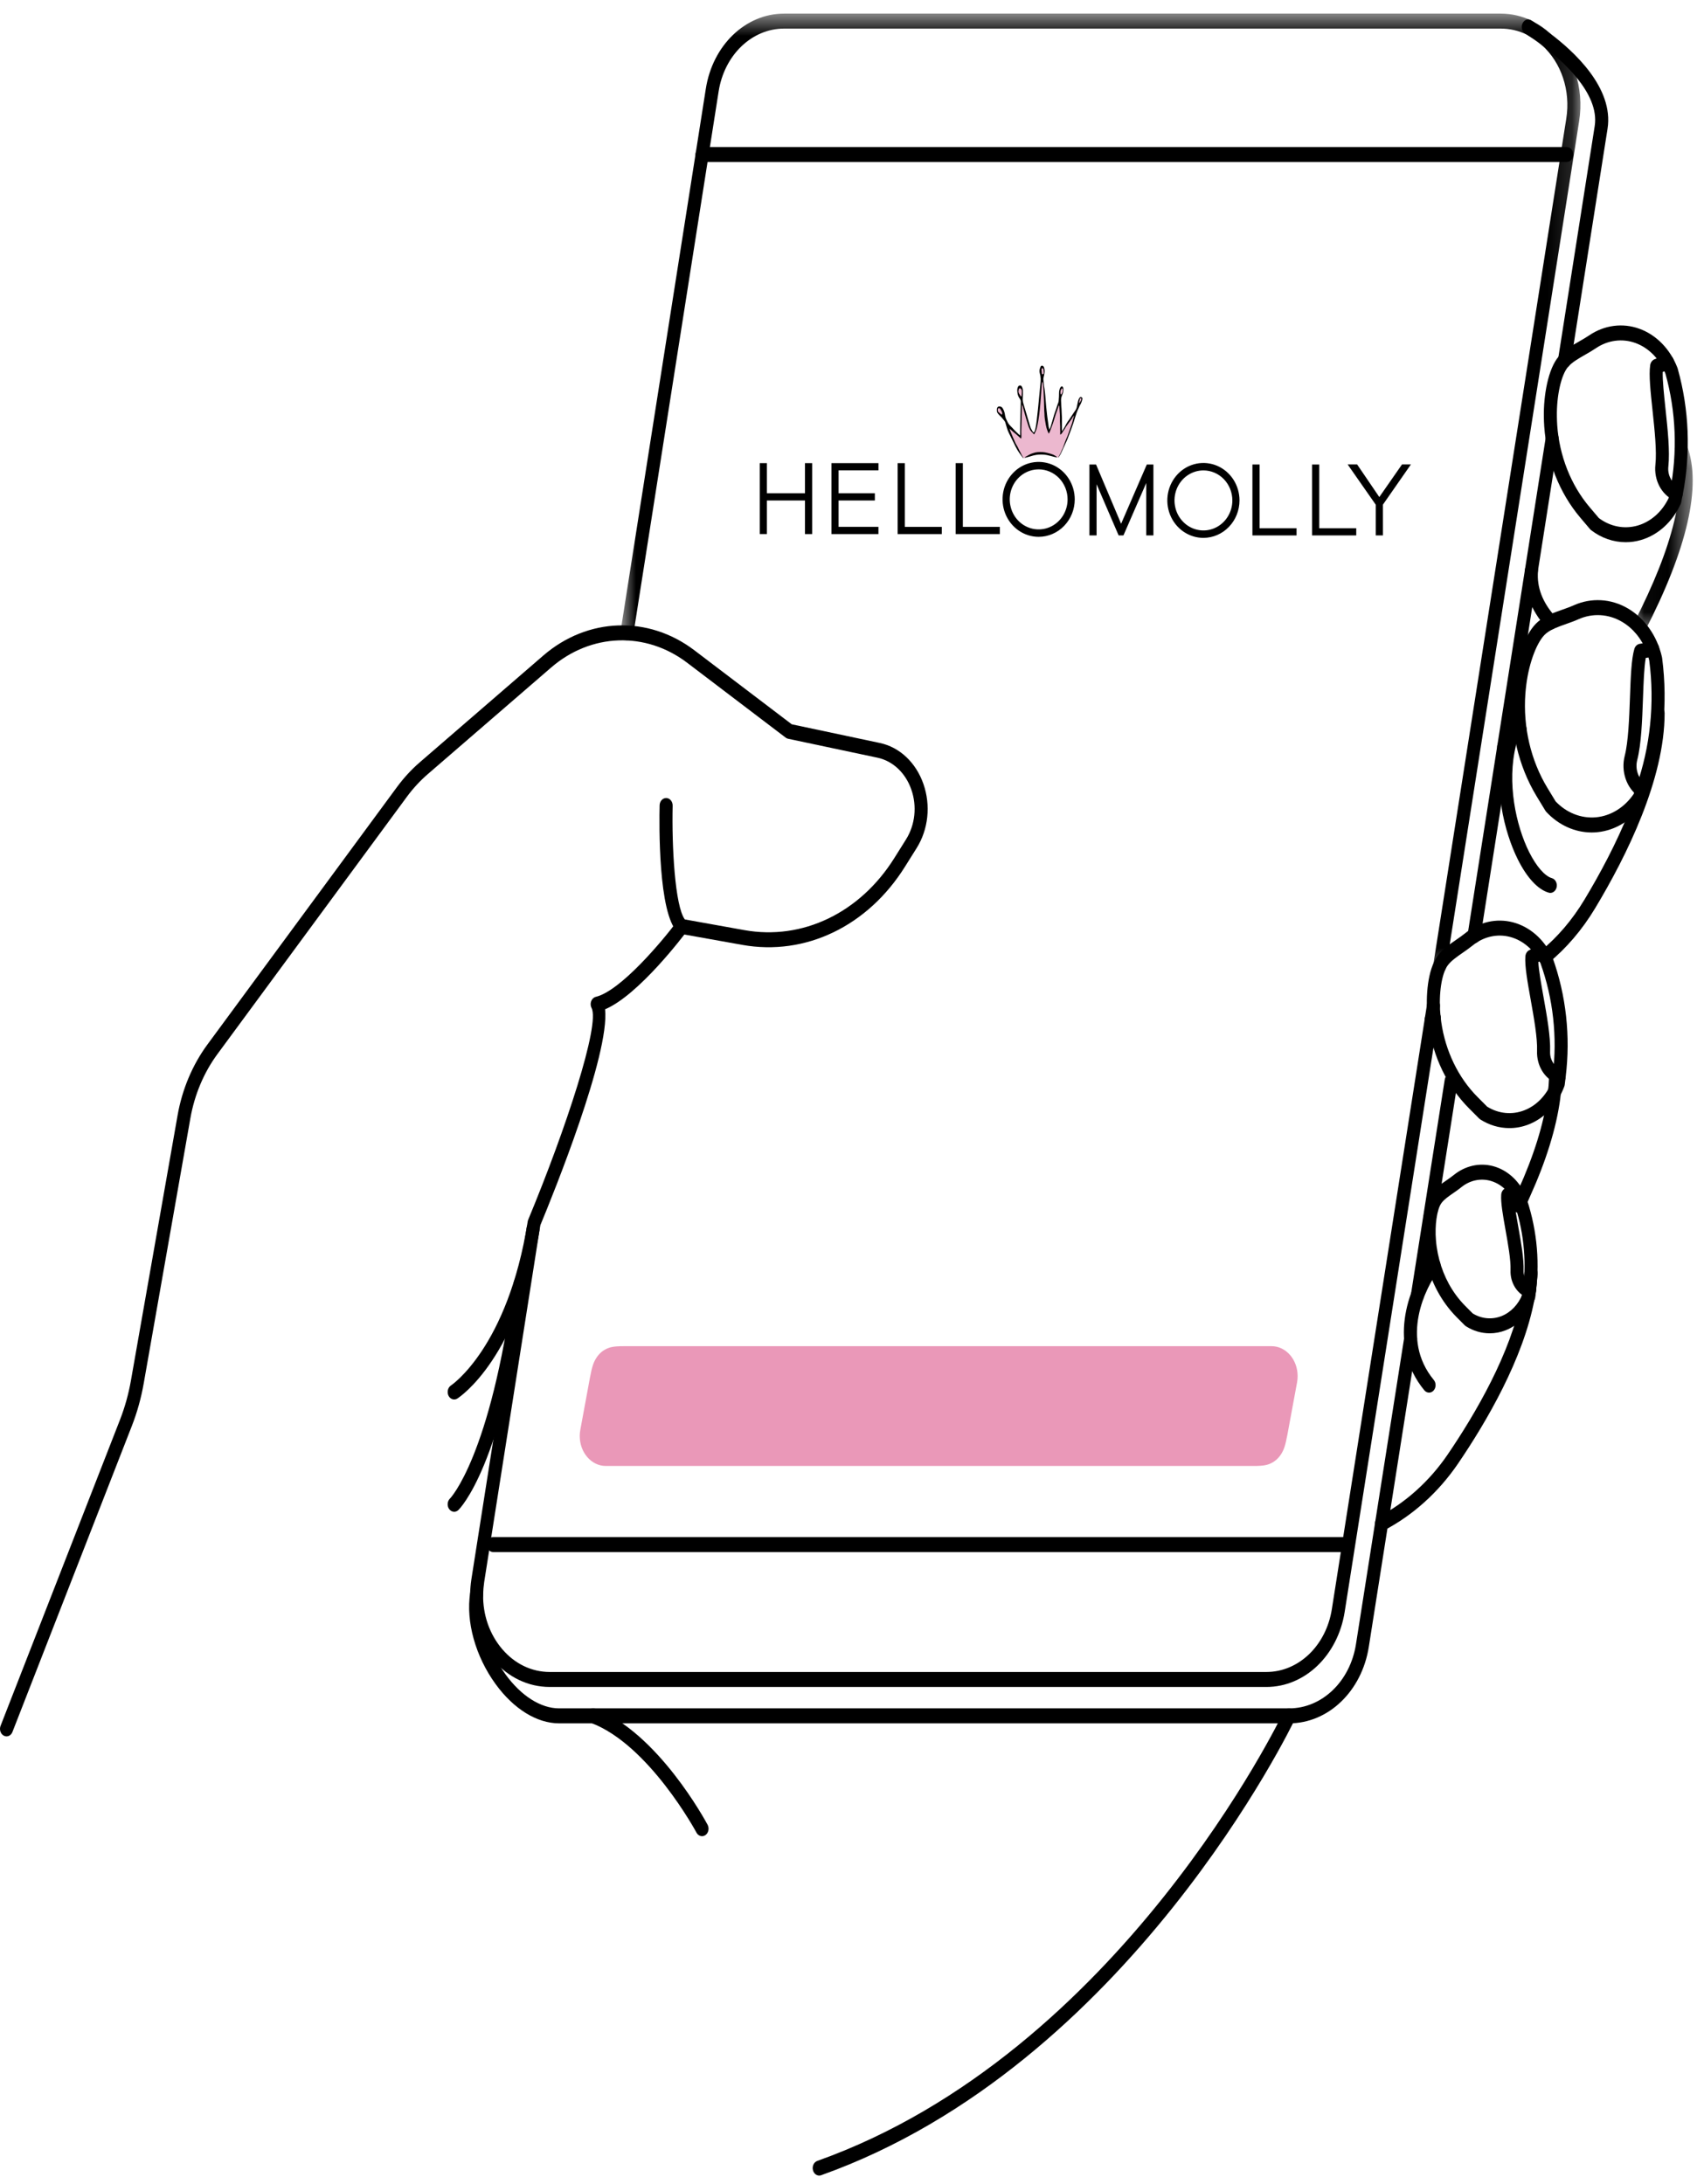 <svg width="71" height="91" viewBox="0 0 71 91" fill="none" xmlns="http://www.w3.org/2000/svg">
<path fill-rule="evenodd" clip-rule="evenodd" d="M59.059 54.284C59.043 54.284 59.027 54.282 59.01 54.279C58.863 54.248 58.765 54.086 58.791 53.917L60.198 44.977C60.225 44.807 60.369 44.699 60.514 44.726C60.661 44.757 60.76 44.919 60.733 45.088L59.326 54.028C59.302 54.179 59.188 54.284 59.059 54.284Z" fill="black"/>
<path fill-rule="evenodd" clip-rule="evenodd" d="M65.188 15.333C65.171 15.333 65.155 15.331 65.139 15.328C64.992 15.297 64.893 15.135 64.92 14.965L66.446 5.252C66.666 3.858 64.993 2.44 64.263 1.895C64.001 1.693 63.79 1.554 63.658 1.47C63.655 1.466 63.591 1.427 63.587 1.424C63.449 1.362 63.37 1.175 63.423 1.015C63.476 0.856 63.62 0.768 63.76 0.826C63.76 0.826 63.805 0.845 63.876 0.896C63.882 0.896 63.915 0.914 63.955 0.948C64.064 1.015 64.288 1.163 64.562 1.375C65.578 2.133 67.249 3.664 66.981 5.364L65.454 15.076C65.43 15.227 65.316 15.333 65.188 15.333Z" fill="black"/>
<path fill-rule="evenodd" clip-rule="evenodd" d="M61.419 39.3C61.402 39.3 61.386 39.299 61.37 39.295C61.222 39.264 61.124 39.102 61.151 38.932L64.405 18.229C64.405 18.056 64.524 17.941 64.674 17.941C64.825 17.941 64.944 18.105 64.944 18.277V18.283L61.685 39.043C61.661 39.194 61.547 39.3 61.419 39.3Z" fill="black"/>
<path fill-rule="evenodd" clip-rule="evenodd" d="M53.714 71.801H23.298C22.372 71.801 21.406 71.205 20.65 70.166C19.811 69.013 19.405 67.556 19.591 66.362C19.619 66.193 19.762 66.084 19.907 66.11C20.055 66.141 20.153 66.303 20.127 66.472C19.967 67.49 20.328 68.751 21.066 69.765C21.72 70.662 22.534 71.177 23.298 71.177H53.714C55.084 71.177 56.257 70.052 56.499 68.501L58.51 55.72C58.536 55.549 58.681 55.441 58.825 55.468C58.973 55.498 59.071 55.661 59.045 55.83L57.034 68.612C56.744 70.46 55.348 71.801 53.714 71.801Z" fill="black"/>
<mask id="mask0_3899_16526" style="mask-type:luminance" maskUnits="userSpaceOnUse" x="25" y="0" width="41" height="41">
<path d="M25.852 0.567H65.851V40.554H25.852V0.567Z" fill="black"/>
</mask>
<g mask="url(#mask0_3899_16526)">
<path fill-rule="evenodd" clip-rule="evenodd" d="M59.989 40.554C59.973 40.554 59.956 40.552 59.94 40.549C59.793 40.518 59.695 40.356 59.721 40.186L65.262 4.94C65.447 3.778 65.056 2.605 64.244 1.879C64.07 1.714 63.888 1.586 63.683 1.483C63.663 1.473 63.645 1.461 63.627 1.446C63.278 1.277 62.91 1.191 62.532 1.191H32.669C31.327 1.191 30.181 2.292 29.943 3.809L26.39 26.424C26.364 26.593 26.219 26.704 26.075 26.675C25.928 26.644 25.829 26.482 25.856 26.312L29.409 3.699C29.693 1.884 31.064 0.567 32.669 0.567H62.532C62.984 0.567 63.423 0.67 63.839 0.873C63.871 0.889 63.896 0.904 63.923 0.923C64.164 1.047 64.385 1.204 64.584 1.393C65.55 2.256 66.018 3.66 65.797 5.052L60.256 40.297C60.232 40.448 60.118 40.554 59.989 40.554Z" fill="black"/>
</g>
<path fill-rule="evenodd" clip-rule="evenodd" d="M52.767 70.285H22.906C22.006 70.285 21.165 69.88 20.537 69.144C19.907 68.407 19.569 67.436 19.587 66.411C19.593 66.212 19.61 66.005 19.64 65.804L21.943 51.153C21.97 50.984 22.113 50.875 22.259 50.902C22.406 50.932 22.504 51.095 22.478 51.264L20.175 65.911C20.15 66.082 20.135 66.261 20.13 66.429C20.116 67.28 20.398 68.091 20.925 68.708C21.45 69.323 22.153 69.661 22.906 69.661H52.767C54.109 69.661 55.256 68.56 55.494 67.042L59.459 41.846C59.486 41.676 59.63 41.565 59.775 41.595C59.922 41.625 60.021 41.787 59.994 41.957L56.029 67.153C55.744 68.968 54.373 70.285 52.767 70.285Z" fill="black"/>
<path fill-rule="evenodd" clip-rule="evenodd" d="M65.28 6.748H29.252C29.102 6.748 28.98 6.609 28.98 6.436C28.98 6.264 29.102 6.125 29.252 6.125H65.28C65.43 6.125 65.552 6.264 65.552 6.436C65.552 6.609 65.43 6.748 65.28 6.748Z" fill="black"/>
<path fill-rule="evenodd" clip-rule="evenodd" d="M56.072 64.665H20.551C20.401 64.665 20.279 64.526 20.279 64.353C20.279 64.181 20.401 64.041 20.551 64.041H56.072C56.221 64.041 56.343 64.181 56.343 64.353C56.343 64.526 56.221 64.665 56.072 64.665Z" fill="black"/>
<path fill-rule="evenodd" clip-rule="evenodd" d="M66.62 21.585C67.096 21.943 67.683 22.056 68.237 21.896C68.787 21.736 69.256 21.319 69.528 20.749L69.586 20.455C69.901 18.837 69.835 17.147 69.393 15.569C69.155 14.96 68.703 14.496 68.149 14.293C67.595 14.091 66.99 14.171 66.491 14.511C66.343 14.611 66.188 14.7 66.035 14.787C65.762 14.944 65.505 15.09 65.337 15.284C65.051 15.614 64.855 16.485 64.87 17.355C64.872 17.476 64.876 17.596 64.884 17.717C64.975 18.997 65.454 20.209 66.233 21.129L66.62 21.585ZM67.737 22.59C67.227 22.59 66.723 22.418 66.293 22.086C66.278 22.074 66.264 22.06 66.25 22.044L65.843 21.564C64.976 20.54 64.443 19.191 64.343 17.767C64.334 17.634 64.329 17.501 64.327 17.367C64.312 16.488 64.499 15.367 64.952 14.844C65.183 14.577 65.493 14.4 65.793 14.229C65.934 14.148 66.078 14.066 66.214 13.974C66.847 13.543 67.613 13.443 68.314 13.699C69.016 13.955 69.59 14.545 69.89 15.316C69.895 15.326 69.898 15.336 69.901 15.347L69.909 15.376C70.381 17.062 70.453 18.865 70.116 20.591L70.049 20.927C70.045 20.954 70.036 20.98 70.025 21.004C69.684 21.749 69.08 22.295 68.369 22.5C68.161 22.561 67.948 22.59 67.737 22.59Z" fill="black"/>
<path fill-rule="evenodd" clip-rule="evenodd" d="M69.845 20.864C69.811 20.864 69.777 20.857 69.744 20.841C69.223 20.603 68.907 19.995 68.975 19.363C69.037 18.799 68.941 17.899 68.856 17.104C68.771 16.31 68.698 15.625 68.758 15.212C68.775 15.098 68.846 15.003 68.942 14.967L69.395 14.798C69.538 14.745 69.691 14.835 69.738 14.998C69.784 15.162 69.706 15.338 69.563 15.391L69.28 15.497C69.27 15.863 69.334 16.454 69.395 17.028C69.488 17.899 69.584 18.8 69.514 19.441C69.476 19.791 69.653 20.128 69.946 20.262C70.084 20.326 70.152 20.507 70.097 20.667C70.055 20.789 69.952 20.864 69.845 20.864Z" fill="black"/>
<path fill-rule="evenodd" clip-rule="evenodd" d="M64.817 33.388C65.273 33.87 65.891 34.109 66.506 34.051C67.123 33.992 67.691 33.638 68.071 33.079L68.178 32.776C68.762 31.115 68.95 29.301 68.72 27.529L68.721 27.529C68.561 26.826 68.145 26.234 67.581 25.905C67.018 25.575 66.355 25.538 65.767 25.801C65.596 25.878 65.417 25.941 65.241 26.003C64.926 26.114 64.628 26.219 64.418 26.394C64.059 26.691 63.714 27.584 63.597 28.518C63.581 28.648 63.566 28.777 63.557 28.907C63.457 30.292 63.783 31.683 64.474 32.824L64.817 33.388ZM66.321 34.684C65.62 34.684 64.939 34.377 64.424 33.821C64.41 33.806 64.398 33.79 64.388 33.772L64.028 33.18C63.265 31.92 62.905 30.385 63.016 28.857C63.025 28.714 63.041 28.572 63.059 28.43C63.176 27.497 63.543 26.349 64.1 25.889C64.383 25.654 64.738 25.528 65.082 25.407C65.245 25.349 65.411 25.291 65.57 25.22C66.302 24.892 67.125 24.938 67.828 25.349C68.53 25.76 69.047 26.496 69.247 27.371C69.249 27.382 69.252 27.393 69.253 27.405L69.258 27.438C69.501 29.319 69.302 31.245 68.681 33.01L68.561 33.353C68.552 33.378 68.54 33.402 68.525 33.424C68.053 34.142 67.333 34.597 66.552 34.673C66.475 34.68 66.397 34.684 66.321 34.684Z" fill="black"/>
<path fill-rule="evenodd" clip-rule="evenodd" d="M68.42 33.233C68.372 33.233 68.323 33.219 68.28 33.188C67.77 32.836 67.531 32.138 67.697 31.491C67.848 30.9 67.884 29.922 67.915 29.059C67.946 28.2 67.973 27.457 68.099 27.034C68.132 26.924 68.215 26.844 68.316 26.826L68.822 26.738C68.971 26.713 69.11 26.829 69.132 26.999C69.155 27.169 69.053 27.328 68.904 27.355L68.573 27.412C68.504 27.801 68.481 28.451 68.458 29.084C68.424 30.028 68.388 31.003 68.218 31.667C68.121 32.042 68.262 32.448 68.56 32.654C68.688 32.743 68.73 32.935 68.653 33.083C68.601 33.18 68.512 33.233 68.42 33.233Z" fill="black"/>
<path fill-rule="evenodd" clip-rule="evenodd" d="M62.654 31.432C62.582 31.432 62.509 31.398 62.456 31.332C62.353 31.206 62.359 31.009 62.469 30.891L63.15 30.163C63.26 30.046 63.432 30.052 63.535 30.178C63.637 30.304 63.631 30.502 63.521 30.619L62.84 31.348C62.787 31.404 62.721 31.432 62.654 31.432Z" fill="black"/>
<mask id="mask1_3899_16526" style="mask-type:luminance" maskUnits="userSpaceOnUse" x="68" y="18" width="3" height="9">
<path d="M68.037 18.383H70.529V26.437H68.037V18.383Z" fill="black"/>
</mask>
<g mask="url(#mask1_3899_16526)">
<path fill-rule="evenodd" clip-rule="evenodd" d="M68.309 26.437C68.262 26.437 68.214 26.423 68.17 26.393C68.042 26.306 67.999 26.114 68.075 25.966C69.732 22.75 70.327 20.278 69.796 18.815C69.739 18.656 69.804 18.473 69.943 18.407C70.082 18.341 70.241 18.416 70.298 18.575C70.905 20.25 70.314 22.844 68.543 26.283C68.492 26.382 68.402 26.437 68.309 26.437Z" fill="black"/>
</g>
<path fill-rule="evenodd" clip-rule="evenodd" d="M64.361 40.179C64.277 40.179 64.194 40.134 64.141 40.049C64.053 39.909 64.081 39.714 64.203 39.614C64.9 39.041 65.509 38.327 66.012 37.494C67.292 35.371 68.816 32.297 68.816 29.712C68.816 29.54 68.938 29.4 69.088 29.4C69.238 29.4 69.359 29.54 69.359 29.712C69.359 32.459 67.782 35.653 66.459 37.849C65.92 38.742 65.267 39.506 64.519 40.121C64.472 40.161 64.417 40.179 64.361 40.179Z" fill="black"/>
<path fill-rule="evenodd" clip-rule="evenodd" d="M59.635 42.787C59.529 42.787 59.428 42.715 59.385 42.596C59.326 42.437 59.392 42.255 59.53 42.188L59.66 42.125C59.797 42.059 59.958 42.133 60.015 42.292C60.074 42.45 60.008 42.633 59.87 42.7L59.74 42.763C59.706 42.779 59.67 42.787 59.635 42.787Z" fill="black"/>
<path fill-rule="evenodd" clip-rule="evenodd" d="M61.964 46.107C62.44 46.404 63.005 46.459 63.517 46.258C64.028 46.059 64.444 45.623 64.665 45.058L64.7 44.775C64.893 43.206 64.715 41.602 64.188 40.136L64.189 40.136C63.923 39.58 63.462 39.18 62.924 39.037C62.385 38.894 61.816 39.022 61.365 39.389C61.23 39.498 61.089 39.596 60.948 39.694C60.699 39.867 60.463 40.029 60.318 40.227C60.069 40.565 59.941 41.409 60.014 42.235C60.025 42.349 60.036 42.465 60.052 42.58C60.225 43.79 60.762 44.901 61.566 45.707L61.964 46.107ZM62.892 47.001C62.469 47.001 62.049 46.878 61.674 46.637C61.658 46.626 61.642 46.614 61.628 46.599L61.208 46.177C60.31 45.276 59.709 44.034 59.517 42.679C59.499 42.553 59.486 42.426 59.474 42.3C59.405 41.519 59.476 40.404 59.903 39.825C60.106 39.548 60.392 39.351 60.667 39.16C60.797 39.071 60.928 38.98 61.051 38.88C61.629 38.411 62.355 38.246 63.046 38.429C63.736 38.612 64.327 39.126 64.668 39.84C64.673 39.85 64.678 39.862 64.682 39.873L64.691 39.901C65.255 41.466 65.444 43.183 65.237 44.862L65.198 45.187C65.194 45.215 65.188 45.242 65.179 45.266C64.902 46.012 64.36 46.588 63.692 46.849C63.432 46.951 63.161 47.001 62.892 47.001Z" fill="black"/>
<path fill-rule="evenodd" clip-rule="evenodd" d="M64.965 45.157C64.938 45.157 64.912 45.153 64.886 45.144C64.366 44.961 64.021 44.404 64.044 43.789C64.064 43.247 63.912 42.397 63.778 41.648C63.643 40.896 63.528 40.247 63.557 39.846C63.566 39.73 63.63 39.629 63.724 39.584L64.144 39.383C64.281 39.317 64.441 39.391 64.499 39.55C64.557 39.71 64.492 39.892 64.353 39.959L64.098 40.081C64.115 40.43 64.214 40.984 64.31 41.522C64.457 42.345 64.61 43.197 64.587 43.816C64.574 44.147 64.762 44.447 65.044 44.547C65.188 44.598 65.269 44.773 65.225 44.937C65.189 45.071 65.081 45.157 64.965 45.157Z" fill="black"/>
<path fill-rule="evenodd" clip-rule="evenodd" d="M63.273 50.531C63.228 50.531 63.182 50.517 63.14 50.49C63.01 50.405 62.963 50.215 63.037 50.065C63.075 49.988 63.113 49.907 63.151 49.825L63.203 49.711C63.222 49.669 63.242 49.627 63.261 49.582C63.91 48.147 64.315 46.846 64.471 45.704C64.493 45.535 64.508 45.383 64.525 45.223C64.539 45.047 64.545 44.862 64.545 44.679C64.545 44.507 64.666 44.367 64.816 44.367C64.966 44.367 65.088 44.507 65.088 44.679C65.088 44.882 65.081 45.085 65.065 45.289C65.048 45.461 65.03 45.62 65.008 45.791C64.843 47.009 64.419 48.375 63.748 49.857C63.731 49.9 63.707 49.952 63.683 50.004L63.646 50.084C63.59 50.206 63.549 50.292 63.51 50.372C63.46 50.474 63.368 50.531 63.273 50.531Z" fill="black"/>
<path fill-rule="evenodd" clip-rule="evenodd" d="M61.364 54.723C61.73 54.948 62.162 54.988 62.556 54.836C62.947 54.683 63.266 54.35 63.436 53.92L63.463 53.703C63.615 52.461 63.475 51.192 63.058 50.033C62.858 49.612 62.503 49.304 62.087 49.193C61.672 49.083 61.234 49.182 60.887 49.465C60.779 49.553 60.663 49.633 60.549 49.712C60.355 49.846 60.172 49.972 60.062 50.122C59.875 50.375 59.776 51.045 59.832 51.678C59.84 51.768 59.849 51.858 59.862 51.949C59.967 52.685 60.242 53.377 60.658 53.947C60.777 54.111 60.91 54.267 61.051 54.409L61.364 54.723ZM62.074 55.551C61.727 55.551 61.383 55.451 61.075 55.253C61.059 55.242 61.043 55.23 61.029 55.215L60.694 54.878C60.531 54.715 60.379 54.535 60.242 54.347C59.763 53.691 59.446 52.896 59.326 52.049C59.311 51.947 59.301 51.846 59.292 51.742C59.236 51.106 59.295 50.197 59.647 49.72C59.814 49.491 60.046 49.331 60.269 49.177C60.372 49.106 60.475 49.035 60.573 48.956C61.048 48.571 61.643 48.435 62.21 48.585C62.776 48.735 63.26 49.157 63.539 49.742C64.014 51.056 64.167 52.438 64.001 53.789L63.969 54.05C63.966 54.077 63.959 54.104 63.95 54.129C63.723 54.739 63.278 55.212 62.731 55.426C62.517 55.51 62.295 55.551 62.074 55.551Z" fill="black"/>
<path fill-rule="evenodd" clip-rule="evenodd" d="M63.729 54.081C63.703 54.081 63.676 54.076 63.649 54.067C63.211 53.911 62.919 53.441 62.939 52.922C62.954 52.497 62.834 51.823 62.727 51.228C62.62 50.624 62.526 50.102 62.551 49.773C62.559 49.656 62.624 49.556 62.717 49.511L63.053 49.35C63.19 49.286 63.35 49.359 63.408 49.519C63.466 49.677 63.4 49.86 63.262 49.927L63.094 50.006C63.112 50.28 63.188 50.697 63.26 51.102C63.378 51.764 63.5 52.447 63.482 52.949C63.472 53.188 63.604 53.398 63.809 53.471C63.952 53.522 64.033 53.696 63.989 53.86C63.953 53.995 63.845 54.081 63.729 54.081Z" fill="black"/>
<path fill-rule="evenodd" clip-rule="evenodd" d="M57.565 63.785C57.462 63.785 57.363 63.717 57.317 63.602C57.255 63.445 57.315 63.26 57.452 63.189C58.572 62.603 59.563 61.709 60.317 60.604C61.479 58.898 62.957 56.373 63.402 54.025C63.403 54.014 63.404 54.003 63.407 53.995C63.426 53.9 63.44 53.811 63.45 53.722C63.464 53.646 63.467 53.609 63.472 53.572C63.487 53.449 63.503 53.328 63.508 53.215C63.518 53.141 63.518 53.115 63.521 53.087C63.521 53.084 63.525 53.021 63.525 53.018C63.54 52.847 63.674 52.73 63.822 52.738C63.971 52.755 64.08 52.908 64.066 53.079C64.059 53.182 64.055 53.233 64.046 53.29C64.045 53.38 64.028 53.522 64.01 53.657C64.004 53.711 63.997 53.774 63.982 53.837C63.978 53.904 63.961 54.006 63.94 54.116C63.938 54.124 63.937 54.13 63.936 54.137C63.474 56.607 61.945 59.226 60.745 60.989C59.936 62.172 58.876 63.129 57.677 63.757C57.641 63.775 57.602 63.785 57.565 63.785Z" fill="black"/>
<path fill-rule="evenodd" clip-rule="evenodd" d="M64.616 26.231C64.548 26.231 64.48 26.202 64.428 26.143C63.777 25.424 63.471 24.591 63.541 23.737C63.556 23.565 63.697 23.437 63.837 23.456C63.987 23.472 64.096 23.625 64.083 23.796C64.027 24.463 64.27 25.102 64.805 25.694C64.913 25.814 64.916 26.011 64.812 26.135C64.758 26.199 64.687 26.231 64.616 26.231Z" fill="black"/>
<path fill-rule="evenodd" clip-rule="evenodd" d="M64.596 37.202C64.574 37.202 64.552 37.199 64.53 37.192C64.083 37.064 63.626 36.574 63.245 35.812C62.679 34.682 62.182 32.711 62.646 30.876C62.688 30.711 62.837 30.614 62.983 30.664C63.127 30.712 63.21 30.886 63.168 31.051C62.778 32.591 63.162 34.396 63.715 35.501C64.014 36.097 64.367 36.503 64.662 36.587C64.807 36.629 64.896 36.798 64.859 36.965C64.829 37.107 64.718 37.202 64.596 37.202Z" fill="black"/>
<path fill-rule="evenodd" clip-rule="evenodd" d="M59.545 58.022C59.472 58.022 59.401 57.989 59.347 57.925C57.821 56.072 58.63 53.668 59.547 52.504C59.648 52.377 59.82 52.368 59.931 52.482C60.042 52.598 60.051 52.795 59.95 52.922C59.41 53.609 58.319 55.769 59.742 57.495C59.845 57.62 59.84 57.819 59.731 57.937C59.679 57.994 59.611 58.022 59.545 58.022Z" fill="black"/>
<path fill-rule="evenodd" clip-rule="evenodd" d="M0.272 72.344C0.235 72.344 0.197 72.335 0.161 72.316C0.024 72.246 -0.038 72.062 0.024 71.904L5 59.152C5.203 58.631 5.356 58.082 5.455 57.52L7.399 46.471C7.589 45.387 8.019 44.365 8.642 43.519L16.539 32.794C16.822 32.409 17.143 32.061 17.493 31.759L22.638 27.312C24.48 25.721 27.01 25.632 28.933 27.094L32.99 30.177L36.659 30.955C37.483 31.129 38.162 31.767 38.475 32.66C38.788 33.553 38.683 34.553 38.193 35.335L37.705 36.113C36.153 38.591 33.558 39.837 30.931 39.368L28.366 38.909C28.318 38.901 28.273 38.877 28.236 38.842C27.419 38.072 27.466 34.3 27.484 33.552C27.488 33.383 27.608 33.249 27.756 33.249H27.763C27.913 33.253 28.031 33.397 28.027 33.569C27.988 35.243 28.121 37.754 28.535 38.307L31.014 38.752C33.437 39.186 35.832 38.035 37.264 35.749L37.752 34.971C38.132 34.364 38.215 33.587 37.971 32.893C37.728 32.199 37.201 31.704 36.56 31.568L32.836 30.779C32.801 30.771 32.766 30.756 32.736 30.732L28.633 27.614C26.902 26.298 24.624 26.378 22.965 27.811L17.82 32.257C17.503 32.532 17.211 32.847 16.954 33.196L9.057 43.921C8.493 44.688 8.104 45.612 7.932 46.594L5.987 57.644C5.88 58.25 5.715 58.844 5.495 59.407L0.519 72.159C0.474 72.275 0.375 72.344 0.272 72.344Z" fill="black"/>
<path fill-rule="evenodd" clip-rule="evenodd" d="M25.987 56.087H52.982C53.582 56.087 54.068 56.645 54.068 57.335C54.068 57.422 54.06 57.508 54.045 57.593L53.642 59.771C53.554 60.251 53.486 60.417 53.382 60.581C53.278 60.746 53.144 60.87 52.982 60.953C52.821 61.036 52.665 61.078 52.238 61.078H25.243C24.643 61.078 24.156 60.519 24.156 59.83C24.156 59.743 24.164 59.656 24.18 59.571L24.582 57.394C24.671 56.913 24.739 56.748 24.843 56.583C24.947 56.418 25.08 56.294 25.242 56.212C25.404 56.129 25.559 56.087 25.987 56.087Z" fill="#EA98B8"/>
<path fill-rule="evenodd" clip-rule="evenodd" d="M18.924 58.307C18.829 58.307 18.737 58.249 18.687 58.148C18.614 57.998 18.661 57.808 18.791 57.723C18.814 57.708 21.16 56.132 21.988 50.891C21.992 50.864 22 50.837 22.011 50.812C23.588 47.017 25.006 42.683 24.649 41.997C24.604 41.911 24.598 41.805 24.633 41.712C24.668 41.62 24.74 41.553 24.826 41.532C25.864 41.282 27.615 39.185 28.202 38.398C28.3 38.267 28.471 38.252 28.585 38.363C28.699 38.476 28.713 38.672 28.615 38.803C28.53 38.918 26.63 41.451 25.213 42.05C25.409 43.935 23.063 49.725 22.516 51.043C21.632 56.567 19.161 58.201 19.055 58.269C19.014 58.294 18.969 58.307 18.924 58.307Z" fill="black"/>
<path fill-rule="evenodd" clip-rule="evenodd" d="M18.924 62.986C18.846 62.986 18.769 62.947 18.715 62.874C18.619 62.741 18.635 62.545 18.75 62.434C18.765 62.42 20.439 60.681 21.401 53.452C21.423 53.281 21.564 53.166 21.71 53.191C21.858 53.217 21.96 53.376 21.937 53.546C20.937 61.075 19.173 62.843 19.098 62.914C19.047 62.962 18.985 62.986 18.924 62.986Z" fill="black"/>
<path fill-rule="evenodd" clip-rule="evenodd" d="M29.252 76.502C29.16 76.502 29.071 76.449 29.02 76.354C29.001 76.317 27.042 72.696 24.632 71.785C24.489 71.731 24.412 71.554 24.459 71.391C24.506 71.227 24.66 71.136 24.802 71.192C27.402 72.175 29.399 75.87 29.483 76.027C29.561 76.174 29.522 76.366 29.394 76.456C29.349 76.488 29.3 76.502 29.252 76.502Z" fill="black"/>
<path fill-rule="evenodd" clip-rule="evenodd" d="M34.133 90.642C34.017 90.642 33.91 90.556 33.874 90.422C33.829 90.258 33.91 90.083 34.053 90.032C46.658 85.547 53.407 71.482 53.475 71.34C53.545 71.188 53.711 71.134 53.843 71.214C53.974 71.296 54.023 71.486 53.952 71.637C53.884 71.781 47.028 86.069 34.214 90.628C34.187 90.638 34.16 90.642 34.133 90.642Z" fill="black"/>
<path d="M40.051 22.021V19.366H39.885V22.184H39.968H40.051H41.592V22.021H40.051Z" fill="black"/>
<path d="M41.66 22.252H39.82V19.296H40.119V21.951H41.66V22.252ZM39.953 22.113H41.527V22.088H39.986V19.434H39.953V22.113Z" fill="black"/>
<path d="M37.635 22.021V19.366H37.469V22.184H37.552H37.635H39.176V22.021H37.635Z" fill="black"/>
<path d="M39.242 22.252H37.402V19.296H37.701V21.951H39.242V22.252ZM37.535 22.113H39.109V22.088H37.569V19.434H37.536L37.535 22.113Z" fill="black"/>
<path d="M54.904 22.075V19.42H54.738V22.238H54.821H54.904H56.445V22.075H54.904Z" fill="black"/>
<path d="M56.51 22.308H54.67V19.353H54.969V22.008H56.51V22.308ZM54.803 22.171H56.377V22.146H54.837V19.491H54.804L54.803 22.171Z" fill="black"/>
<path d="M52.418 22.075V19.42H52.252V22.238H52.335H52.418H53.959V22.075H52.418Z" fill="black"/>
<path d="M54.023 22.308H52.184V19.353H52.483V22.008H54.023V22.308ZM52.317 22.171H53.891V22.146H52.35V19.491H52.317V22.171Z" fill="black"/>
<path d="M33.61 19.366V20.621H31.89V19.366H31.725V22.184H31.89V20.784H33.61V22.184H33.776V19.366H33.61Z" fill="black"/>
<path d="M33.84 22.252H33.541V20.852H31.955V22.251H31.656V19.296H31.955V20.551H33.541V19.296H33.84V22.252ZM33.674 22.113H33.708V19.434H33.674V20.689H31.822V19.434H31.789V22.113H31.822V20.714H33.674V22.113Z" fill="black"/>
<path d="M36.536 19.529V19.366H34.875H34.848H34.709V22.184H34.848H34.875H36.536V22.021H34.875V20.784H36.386V20.621H34.875V19.529H36.536Z" fill="black"/>
<path d="M36.601 22.252H34.643V19.296H36.602V19.597H34.941V20.551H36.452V20.852H34.941V21.95H36.601V22.252ZM34.775 22.113H36.468V22.088H34.808V20.714H36.319V20.689H34.808V19.459H36.468V19.434H34.775V22.113Z" fill="black"/>
<path d="M47.825 19.42L46.711 21.989L45.623 19.42H45.54H45.457V22.238H45.623V19.85L46.651 22.238H46.765L47.825 19.802V22.238H47.99V19.42H47.825Z" fill="black"/>
<path d="M48.059 22.308H47.76V20.124L46.81 22.308H46.61L45.691 20.175V22.308H45.393V19.353H45.669L46.713 21.822L47.784 19.353H48.059V22.308ZM47.893 22.171H47.926V19.491H47.893V22.171ZM46.696 22.171H46.726L47.89 19.491H47.87L46.712 22.16L45.582 19.491H45.525V22.171H45.558V19.528L46.696 22.171Z" fill="black"/>
<path d="M58.66 19.42H58.453L57.471 20.829L56.511 19.42H56.281L57.389 21.007V22.241H57.554V21.007L58.66 19.42Z" fill="black"/>
<path d="M57.621 22.308H57.323V21.028L56.152 19.35H56.547L57.471 20.709L58.417 19.35H58.788L57.62 21.028L57.621 22.308ZM57.455 22.17H57.488V20.983L58.53 19.488H58.486L57.471 20.946L56.477 19.488H56.411L57.455 20.983V22.17Z" fill="black"/>
<path d="M43.277 19.316C42.993 19.316 42.715 19.403 42.479 19.567C42.242 19.731 42.058 19.964 41.949 20.237C41.84 20.509 41.812 20.809 41.867 21.098C41.923 21.388 42.06 21.654 42.261 21.862C42.462 22.071 42.718 22.213 42.997 22.27C43.276 22.328 43.565 22.298 43.827 22.185C44.09 22.073 44.314 21.881 44.472 21.636C44.63 21.391 44.715 21.102 44.715 20.807C44.715 20.612 44.677 20.418 44.605 20.237C44.533 20.056 44.427 19.891 44.294 19.753C44.16 19.614 44.002 19.504 43.827 19.43C43.653 19.355 43.466 19.316 43.277 19.316ZM43.277 22.127C43.026 22.127 42.78 22.049 42.571 21.904C42.362 21.759 42.199 21.553 42.102 21.312C42.006 21.071 41.981 20.806 42.03 20.55C42.079 20.294 42.2 20.059 42.378 19.875C42.556 19.69 42.782 19.564 43.029 19.513C43.276 19.462 43.531 19.489 43.764 19.588C43.996 19.688 44.195 19.858 44.334 20.074C44.474 20.291 44.549 20.547 44.549 20.807C44.549 21.157 44.415 21.493 44.176 21.74C43.938 21.988 43.614 22.127 43.277 22.127Z" fill="black"/>
<path d="M43.278 22.366C42.98 22.366 42.689 22.275 42.442 22.103C42.195 21.932 42.002 21.688 41.888 21.403C41.774 21.118 41.744 20.804 41.802 20.501C41.86 20.198 42.004 19.921 42.214 19.702C42.424 19.484 42.692 19.335 42.984 19.275C43.276 19.215 43.578 19.246 43.853 19.364C44.128 19.482 44.363 19.682 44.528 19.939C44.693 20.195 44.781 20.497 44.781 20.806C44.781 21.22 44.622 21.616 44.34 21.909C44.058 22.201 43.676 22.366 43.278 22.366ZM43.278 19.384C43.007 19.384 42.742 19.467 42.516 19.623C42.291 19.779 42.115 20.002 42.011 20.262C41.907 20.521 41.88 20.808 41.933 21.084C41.986 21.359 42.117 21.613 42.308 21.812C42.5 22.011 42.744 22.146 43.01 22.201C43.276 22.256 43.552 22.228 43.802 22.12C44.053 22.012 44.267 21.83 44.417 21.596C44.568 21.362 44.648 21.087 44.648 20.806C44.648 20.429 44.504 20.067 44.246 19.801C43.989 19.534 43.641 19.384 43.278 19.384ZM43.278 22.194C43.013 22.194 42.754 22.113 42.534 21.96C42.314 21.808 42.142 21.591 42.041 21.337C41.94 21.084 41.913 20.804 41.965 20.535C42.016 20.265 42.144 20.018 42.331 19.824C42.518 19.63 42.757 19.497 43.016 19.444C43.276 19.39 43.545 19.418 43.79 19.523C44.034 19.628 44.243 19.806 44.39 20.034C44.537 20.263 44.616 20.531 44.616 20.806C44.615 21.174 44.474 21.527 44.223 21.787C43.972 22.048 43.632 22.194 43.278 22.194ZM43.278 19.556C43.039 19.556 42.806 19.629 42.608 19.766C42.41 19.904 42.255 20.099 42.164 20.328C42.073 20.556 42.049 20.808 42.096 21.05C42.142 21.293 42.257 21.516 42.425 21.691C42.594 21.866 42.809 21.985 43.042 22.033C43.276 22.081 43.519 22.056 43.739 21.962C43.959 21.867 44.147 21.707 44.28 21.501C44.412 21.295 44.483 21.054 44.483 20.806C44.483 20.475 44.355 20.157 44.13 19.922C43.904 19.688 43.597 19.556 43.278 19.555V19.556Z" fill="black"/>
<path d="M50.143 19.356C49.858 19.356 49.581 19.444 49.344 19.608C49.108 19.771 48.923 20.004 48.815 20.277C48.706 20.549 48.677 20.849 48.733 21.139C48.788 21.428 48.925 21.694 49.126 21.902C49.327 22.111 49.583 22.253 49.862 22.311C50.141 22.368 50.43 22.339 50.692 22.226C50.955 22.113 51.18 21.922 51.337 21.677C51.495 21.431 51.58 21.143 51.58 20.848C51.58 20.452 51.428 20.073 51.159 19.793C50.889 19.514 50.524 19.357 50.143 19.356ZM50.143 22.168C49.891 22.168 49.645 22.09 49.436 21.945C49.227 21.8 49.064 21.594 48.968 21.353C48.872 21.112 48.847 20.847 48.896 20.591C48.945 20.335 49.066 20.1 49.244 19.915C49.422 19.731 49.648 19.605 49.895 19.554C50.141 19.503 50.397 19.529 50.629 19.629C50.862 19.729 51.06 19.898 51.2 20.115C51.34 20.332 51.414 20.587 51.414 20.848C51.414 21.198 51.28 21.534 51.042 21.781C50.803 22.029 50.48 22.168 50.143 22.168Z" fill="black"/>
<path d="M50.143 22.41C49.845 22.41 49.555 22.318 49.307 22.147C49.06 21.976 48.867 21.732 48.753 21.447C48.639 21.162 48.609 20.848 48.667 20.545C48.725 20.243 48.869 19.965 49.079 19.746C49.289 19.528 49.557 19.379 49.849 19.319C50.14 19.259 50.443 19.29 50.718 19.408C50.992 19.526 51.227 19.726 51.392 19.982C51.558 20.239 51.646 20.541 51.646 20.849C51.645 21.263 51.487 21.659 51.205 21.952C50.923 22.244 50.541 22.409 50.143 22.41ZM50.143 19.427C49.872 19.427 49.607 19.51 49.381 19.667C49.156 19.823 48.98 20.045 48.876 20.305C48.773 20.565 48.745 20.851 48.798 21.127C48.851 21.403 48.982 21.656 49.173 21.855C49.365 22.054 49.609 22.19 49.875 22.244C50.141 22.299 50.417 22.271 50.667 22.163C50.918 22.056 51.132 21.873 51.283 21.64C51.433 21.406 51.514 21.131 51.514 20.849C51.513 20.472 51.369 20.111 51.112 19.844C50.855 19.577 50.506 19.427 50.143 19.427ZM50.143 22.238C49.878 22.238 49.62 22.156 49.4 22.004C49.179 21.851 49.008 21.634 48.907 21.381C48.805 21.127 48.779 20.848 48.831 20.578C48.882 20.309 49.01 20.062 49.197 19.867C49.384 19.673 49.622 19.541 49.882 19.488C50.141 19.434 50.41 19.462 50.655 19.567C50.899 19.672 51.108 19.85 51.255 20.078C51.402 20.306 51.481 20.575 51.481 20.849C51.48 21.217 51.339 21.57 51.089 21.831C50.838 22.091 50.498 22.237 50.143 22.238ZM50.143 19.599C49.904 19.599 49.672 19.672 49.473 19.81C49.275 19.947 49.121 20.142 49.029 20.371C48.938 20.599 48.914 20.851 48.961 21.094C49.007 21.336 49.122 21.559 49.291 21.734C49.459 21.909 49.674 22.028 49.908 22.076C50.142 22.125 50.384 22.1 50.604 22.005C50.824 21.91 51.013 21.75 51.145 21.544C51.277 21.339 51.348 21.097 51.348 20.85C51.348 20.518 51.221 20.2 50.995 19.965C50.769 19.731 50.462 19.599 50.143 19.599V19.599Z" fill="black"/>
<path d="M41.571 17.007C41.505 17.076 41.571 17.214 41.705 17.284C41.838 17.353 41.838 17.145 41.771 17.077C41.704 17.008 41.638 16.939 41.571 17.007Z" fill="#ECB8CF"/>
<path d="M42.502 16.112C42.436 16.181 42.369 16.319 42.436 16.389C42.483 16.437 42.569 16.595 42.569 16.595C42.569 16.595 42.672 16.248 42.587 16.18L42.502 16.112Z" fill="#ECB8CF"/>
<path d="M43.432 15.283C43.365 15.283 43.365 15.421 43.365 15.489C43.365 15.558 43.365 15.634 43.432 15.665C43.499 15.696 43.499 15.489 43.499 15.489C43.499 15.489 43.499 15.283 43.432 15.283Z" fill="#ECB8CF"/>
<path d="M44.229 16.112C44.163 16.181 44.163 16.181 44.163 16.319C44.163 16.457 44.096 16.457 44.163 16.457C44.197 16.454 44.23 16.439 44.255 16.414C44.279 16.389 44.294 16.355 44.296 16.319V16.181L44.229 16.112Z" fill="#ECB8CF"/>
<path d="M45.024 16.561C44.959 16.663 44.902 16.815 44.965 16.843C45.027 16.87 45 16.689 45.094 16.594L45.024 16.561Z" fill="#ECB8CF"/>
<path d="M42.641 19.093C42.641 19.093 43.564 18.731 43.962 19.007C43.99 19.024 44.019 19.04 44.049 19.054C44.075 19.067 44.095 19.076 44.095 19.076C44.295 18.731 44.627 17.973 44.859 17.181C45.058 16.502 44.308 17.994 44.228 18.042C44.148 18.09 44.295 17.077 44.129 16.836C44.051 16.724 43.795 17.892 43.697 17.973C43.599 18.054 43.474 15.8 43.443 15.843C43.298 16.043 43.331 18.076 43.066 18.008C42.934 18.076 42.668 17.181 42.601 16.767C42.535 16.905 42.471 18.238 42.542 18.272C42.635 18.318 42.17 17.835 42.07 17.801C41.93 17.752 42.591 19.056 42.63 19.083" fill="#ECB8CF"/>
<path d="M43.347 16.03C43.357 15.947 43.361 15.864 43.361 15.781C43.358 15.695 43.344 15.61 43.319 15.528C43.306 15.463 43.312 15.396 43.336 15.335C43.343 15.31 43.353 15.285 43.365 15.261C43.377 15.248 43.393 15.239 43.41 15.236C43.428 15.234 43.445 15.239 43.46 15.249C43.486 15.271 43.504 15.302 43.51 15.335C43.526 15.397 43.531 15.461 43.524 15.524C43.515 15.591 43.502 15.657 43.484 15.722C43.472 15.775 43.472 15.83 43.482 15.884C43.493 15.951 43.496 16.02 43.505 16.088C43.509 16.129 43.517 16.169 43.523 16.21C43.53 16.266 43.536 16.323 43.543 16.379C43.547 16.416 43.551 16.453 43.554 16.49C43.558 16.543 43.577 16.783 43.581 16.821C43.585 16.865 43.588 16.909 43.592 16.952C43.598 17.011 43.605 17.07 43.611 17.128C43.617 17.181 43.622 17.234 43.628 17.287C43.632 17.319 43.638 17.352 43.64 17.385C43.642 17.41 43.664 17.569 43.67 17.599C43.677 17.637 43.693 17.776 43.695 17.788C43.704 17.828 43.714 17.867 43.727 17.905C43.744 17.861 43.762 17.821 43.776 17.78C43.798 17.71 43.819 17.64 43.839 17.57C43.868 17.472 43.893 17.373 43.923 17.276C43.945 17.206 43.972 17.137 43.996 17.068C44.019 16.999 44.038 16.937 44.059 16.871C44.068 16.841 44.079 16.812 44.092 16.784C44.107 16.75 44.114 16.713 44.113 16.676C44.115 16.626 44.12 16.576 44.124 16.526C44.127 16.487 44.127 16.427 44.127 16.387C44.127 16.281 44.141 16.274 44.155 16.203C44.159 16.189 44.193 16.097 44.244 16.099C44.255 16.099 44.274 16.104 44.278 16.113C44.293 16.136 44.303 16.162 44.308 16.19C44.314 16.281 44.297 16.372 44.259 16.454C44.239 16.498 44.225 16.544 44.215 16.592C44.209 16.65 44.208 16.709 44.214 16.768C44.221 16.86 44.219 16.95 44.23 17.042C44.236 17.104 44.234 17.185 44.239 17.245C44.243 17.3 44.247 17.354 44.248 17.409C44.248 17.458 44.248 17.523 44.248 17.573C44.248 17.584 44.248 17.659 44.248 17.679C44.248 17.748 44.248 17.773 44.248 17.843C44.248 17.869 44.252 17.998 44.252 18.024C44.233 18 44.279 18.009 44.252 18.024C44.227 18.002 44.203 17.976 44.183 17.949C44.171 17.916 44.179 17.839 44.174 17.804C44.174 17.801 44.164 17.572 44.164 17.544C44.164 17.489 44.167 17.396 44.164 17.341C44.161 17.28 44.162 17.238 44.155 17.177C44.148 17.117 44.148 17.051 44.143 16.99C44.141 16.968 44.143 16.945 44.139 16.923C44.139 16.914 44.128 16.906 44.123 16.898L44.115 16.901C44.095 16.958 44.076 17.016 44.056 17.073C44.036 17.131 44.013 17.189 43.995 17.247C43.957 17.364 43.923 17.482 43.885 17.599C43.857 17.683 43.825 17.765 43.796 17.848C43.773 17.907 43.75 17.965 43.727 18.023C43.718 18.038 43.707 18.052 43.695 18.065C43.676 18.021 43.66 17.986 43.645 17.951C43.581 17.794 43.565 17.625 43.535 17.46C43.525 17.388 43.52 17.315 43.519 17.242C43.516 17.195 43.512 17.15 43.51 17.102C43.505 16.953 43.502 16.804 43.498 16.655C43.494 16.507 43.473 16.116 43.468 16.076C43.465 16.056 43.465 16.037 43.463 16.017C43.46 15.989 43.457 15.96 43.452 15.932C43.452 15.926 43.441 15.921 43.436 15.916C43.43 15.924 43.42 15.931 43.419 15.94C43.412 15.978 43.41 16.016 43.404 16.054C43.404 16.054 43.349 16.854 43.325 17.064C43.247 17.76 43.18 17.923 43.138 18.003C43.044 18.181 43.138 18.084 42.935 17.922C42.91 17.902 42.965 17.857 43.013 17.954C43.133 18.205 43.185 17.631 43.247 17.065C43.267 16.87 43.347 16.03 43.347 16.03ZM43.027 17.986C43.022 18.009 42.998 17.986 42.981 17.97C42.921 17.91 42.876 17.835 42.852 17.752C42.817 17.64 42.78 17.528 42.747 17.415C42.709 17.286 42.674 17.156 42.638 17.027C42.63 16.998 42.627 16.968 42.62 16.939C42.613 16.916 42.603 16.895 42.592 16.868C42.588 16.878 42.583 16.883 42.583 16.889C42.582 16.932 42.582 16.976 42.58 17.02C42.575 17.175 42.57 17.33 42.566 17.485C42.561 17.654 42.556 17.823 42.553 17.99C42.553 18.06 42.558 18.13 42.558 18.201C42.557 18.223 42.554 18.245 42.549 18.267L42.541 18.273C42.476 18.215 42.412 18.156 42.347 18.099C42.304 18.062 42.259 18.029 42.217 17.993C42.174 17.957 42.127 17.913 42.082 17.873C42.077 17.87 42.072 17.868 42.067 17.866C42.078 17.901 42.086 17.931 42.097 17.96C42.13 18.042 42.164 18.124 42.199 18.206C42.234 18.29 42.271 18.375 42.31 18.457C42.338 18.515 42.374 18.568 42.404 18.624C42.433 18.68 42.46 18.74 42.489 18.798C42.5 18.82 42.513 18.839 42.524 18.86C42.539 18.888 42.551 18.918 42.566 18.947C42.589 18.989 42.613 19.032 42.636 19.073C42.64 19.079 42.642 19.087 42.641 19.093C42.636 19.091 42.632 19.087 42.628 19.083C42.514 18.932 42.399 18.782 42.316 18.608C42.28 18.532 42.095 18.153 42.037 18.041C41.966 17.903 41.935 17.752 41.889 17.605C41.88 17.577 41.865 17.551 41.847 17.528C41.783 17.443 41.713 17.364 41.635 17.292C41.609 17.267 41.585 17.238 41.565 17.207C41.547 17.18 41.537 17.148 41.539 17.115C41.541 17.091 41.541 17.068 41.539 17.044C41.539 17.026 41.543 17.008 41.551 16.992C41.559 16.975 41.57 16.961 41.583 16.949C41.591 16.942 41.6 16.938 41.609 16.936C41.697 16.924 41.752 16.957 41.795 17.037C41.828 17.095 41.851 17.159 41.864 17.226C41.874 17.278 41.879 17.331 41.894 17.382C41.907 17.422 41.923 17.462 41.942 17.5C41.959 17.539 41.977 17.578 41.998 17.615C42.044 17.698 42.116 17.756 42.178 17.824C42.216 17.865 42.252 17.908 42.292 17.947C42.351 18.006 42.413 18.062 42.473 18.12C42.481 18.126 42.489 18.131 42.498 18.136C42.501 18.132 42.504 18.13 42.504 18.128C42.506 17.962 42.507 17.797 42.509 17.631C42.509 17.579 42.513 17.526 42.515 17.474C42.517 17.377 42.52 17.279 42.522 17.182C42.526 17.036 42.528 16.89 42.533 16.744C42.535 16.696 42.52 16.649 42.491 16.612C42.439 16.543 42.406 16.461 42.395 16.374C42.391 16.34 42.389 16.305 42.386 16.271C42.383 16.212 42.396 16.153 42.425 16.102C42.432 16.09 42.442 16.08 42.454 16.072C42.466 16.065 42.479 16.061 42.492 16.059C42.506 16.058 42.52 16.061 42.533 16.066C42.545 16.071 42.557 16.079 42.566 16.09C42.602 16.146 42.62 16.213 42.619 16.281C42.623 16.383 42.621 16.486 42.614 16.588C42.609 16.672 42.62 16.756 42.647 16.836C42.691 16.979 42.732 17.122 42.775 17.266C42.8 17.352 42.827 17.439 42.852 17.526C42.872 17.593 42.889 17.661 42.91 17.728C42.921 17.765 42.936 17.801 42.95 17.838L43.027 17.986ZM42.433 16.32C42.438 16.345 42.446 16.37 42.457 16.393C42.479 16.432 42.506 16.468 42.532 16.506C42.538 16.512 42.544 16.519 42.55 16.525C42.556 16.517 42.56 16.508 42.564 16.5C42.567 16.489 42.568 16.479 42.568 16.469C42.57 16.442 42.574 16.415 42.574 16.388C42.574 16.326 42.587 16.267 42.551 16.212C42.536 16.19 42.521 16.174 42.494 16.179C42.482 16.18 42.471 16.186 42.462 16.194C42.454 16.203 42.448 16.215 42.447 16.227C42.442 16.255 42.439 16.282 42.433 16.321L42.433 16.32ZM41.578 17.086C41.568 17.138 41.596 17.167 41.634 17.193C41.664 17.214 41.691 17.242 41.72 17.265C41.723 17.268 41.727 17.27 41.73 17.272C41.734 17.273 41.739 17.274 41.743 17.274C41.747 17.271 41.75 17.268 41.752 17.265C41.755 17.261 41.756 17.257 41.757 17.253C41.762 17.214 41.754 17.175 41.736 17.142C41.716 17.106 41.696 17.072 41.675 17.037C41.667 17.026 41.657 17.017 41.645 17.012C41.633 17.008 41.62 17.006 41.607 17.009C41.582 17.017 41.577 17.039 41.577 17.063L41.578 17.086ZM43.489 15.505C43.488 15.465 43.484 15.425 43.478 15.386C43.472 15.355 43.456 15.341 43.434 15.343C43.428 15.344 43.422 15.346 43.417 15.349C43.412 15.352 43.407 15.356 43.404 15.361C43.4 15.366 43.398 15.371 43.396 15.377C43.395 15.383 43.395 15.389 43.396 15.396C43.398 15.449 43.403 15.501 43.409 15.554C43.409 15.56 43.41 15.565 43.413 15.57C43.415 15.575 43.418 15.579 43.422 15.583C43.426 15.586 43.431 15.589 43.436 15.591C43.441 15.593 43.446 15.593 43.451 15.593C43.475 15.593 43.485 15.573 43.489 15.552C43.49 15.536 43.49 15.52 43.489 15.505ZM44.28 16.265C44.281 16.249 44.281 16.233 44.28 16.217C44.28 16.21 44.273 16.186 44.268 16.186C44.263 16.186 44.245 16.181 44.24 16.186C44.228 16.201 44.219 16.217 44.212 16.234C44.178 16.284 44.184 16.302 44.184 16.379C44.181 16.391 44.191 16.406 44.193 16.418C44.193 16.425 44.206 16.433 44.212 16.434C44.218 16.436 44.227 16.429 44.23 16.423C44.254 16.371 44.289 16.322 44.28 16.265Z" fill="black"/>
<path d="M44.173 18.107C44.177 17.948 44.177 18.026 44.212 17.921L44.244 17.925L44.249 17.96L44.256 17.963C44.289 17.908 44.323 17.854 44.356 17.799C44.406 17.712 44.448 17.618 44.507 17.54C44.591 17.43 44.66 17.31 44.739 17.198C44.789 17.128 44.846 17.06 44.865 16.97C44.88 16.897 44.896 16.823 44.91 16.749C44.921 16.687 44.944 16.628 44.977 16.576C44.982 16.566 44.989 16.558 44.997 16.552C45.006 16.546 45.016 16.543 45.026 16.541C45.036 16.54 45.046 16.541 45.056 16.545C45.065 16.549 45.074 16.555 45.081 16.563C45.09 16.572 45.096 16.584 45.099 16.596C45.102 16.609 45.101 16.622 45.097 16.634C45.076 16.733 45.037 16.826 44.984 16.91C44.972 16.934 44.961 16.959 44.952 16.984C44.92 17.057 44.883 17.127 44.858 17.202C44.808 17.345 44.767 17.492 44.72 17.636C44.692 17.721 44.66 17.805 44.631 17.889C44.58 18.025 44.53 18.161 44.476 18.296C44.449 18.364 44.416 18.43 44.386 18.497C44.324 18.633 44.264 18.77 44.2 18.904C44.172 18.956 44.141 19.006 44.108 19.053C44.107 19.056 44.103 19.057 44.096 19.056C44.106 19.032 44.118 19.008 44.131 18.986C44.173 18.92 44.207 18.848 44.233 18.774C44.243 18.746 44.281 18.678 44.284 18.669C44.297 18.63 44.312 18.592 44.326 18.554C44.345 18.5 44.363 18.445 44.385 18.391C44.415 18.316 44.45 18.244 44.479 18.169C44.506 18.099 44.528 18.028 44.553 17.958C44.594 17.842 44.638 17.728 44.676 17.611C44.697 17.547 44.705 17.48 44.723 17.415C44.731 17.381 44.744 17.349 44.757 17.309C44.719 17.342 44.689 17.383 44.668 17.429C44.666 17.434 44.664 17.438 44.662 17.442C44.581 17.552 44.501 17.662 44.421 17.773C44.404 17.797 44.392 17.825 44.377 17.85C44.332 17.918 44.287 17.986 44.242 18.053C44.235 18.067 44.225 18.079 44.213 18.088C44.201 18.097 44.188 18.104 44.173 18.107ZM45.06 16.622C45.051 16.61 45.044 16.591 45.035 16.59C45.028 16.59 45.021 16.592 45.015 16.596C45.009 16.6 45.004 16.605 45.001 16.612C44.986 16.66 44.975 16.71 44.965 16.76C44.963 16.767 44.971 16.777 44.974 16.786C44.981 16.781 44.991 16.778 44.994 16.771C45.008 16.746 45.02 16.72 45.032 16.694C45.044 16.668 45.048 16.65 45.059 16.622H45.06Z" fill="black"/>
<path d="M44.038 19.057C44.006 19.051 43.974 19.047 43.942 19.039C43.838 19.013 43.735 18.982 43.632 18.961C43.401 18.917 43.163 18.934 42.94 19.011C42.87 19.033 42.798 19.049 42.726 19.067C42.716 19.069 42.705 19.071 42.695 19.071L42.691 19.065C42.701 19.055 42.712 19.046 42.723 19.038C42.778 19.008 42.834 18.977 42.889 18.943C42.942 18.915 42.997 18.893 43.054 18.876C43.177 18.831 43.303 18.831 43.429 18.835C43.499 18.839 43.568 18.85 43.636 18.868C43.719 18.887 43.801 18.912 43.88 18.942C43.933 18.967 43.984 18.998 44.032 19.032C44.037 19.035 44.039 19.042 44.043 19.047L44.038 19.057Z" fill="black"/>
<path d="M44.216 17.943C44.254 17.95 44.19 17.855 44.19 17.855L44.216 17.943Z" fill="black"/>
<path d="M44.187 17.805L44.178 18.024L44.249 17.897L44.187 17.805Z" fill="black"/>
<path d="M42.904 17.87C42.952 17.982 43.044 18.046 43.075 18.081C43.114 18.126 42.982 17.918 42.952 17.886C42.921 17.854 42.904 17.87 42.904 17.87Z" fill="black"/>
</svg>
